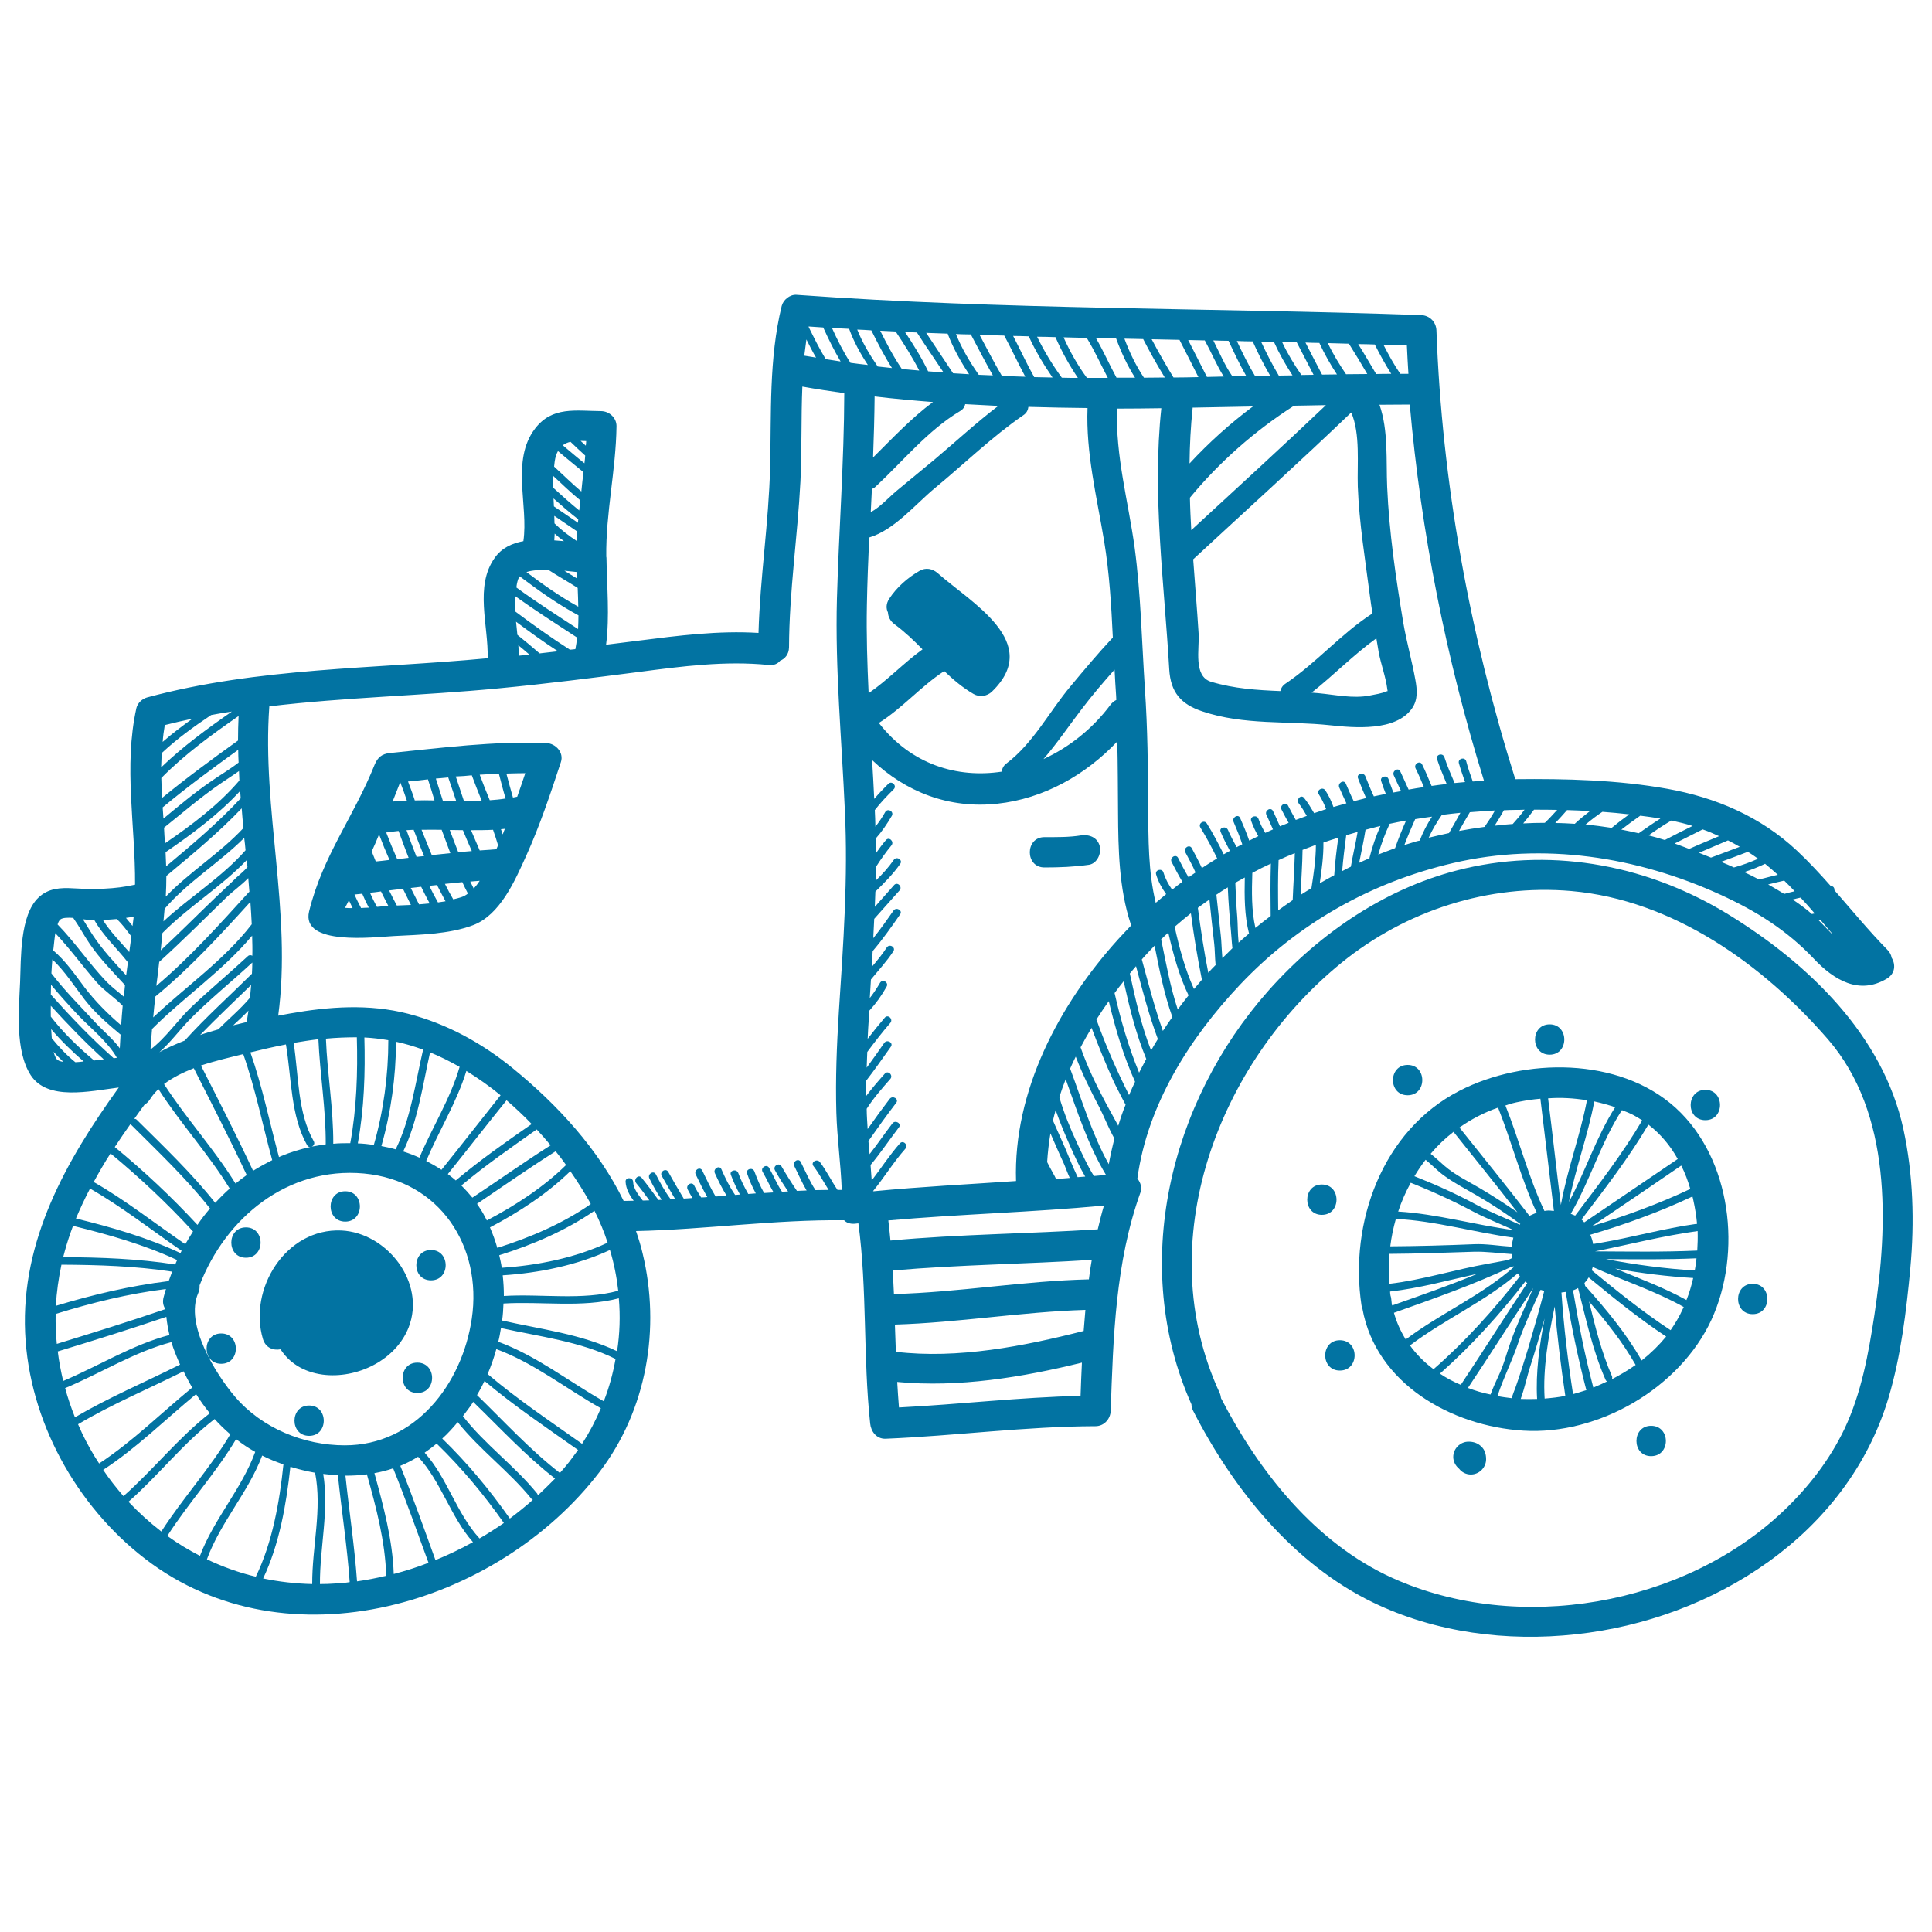 <svg xmlns="http://www.w3.org/2000/svg" viewBox="0 0 1000 1000" style="fill:#0273a2">
<title>Old Rural Truck SVG icon</title>
<g><g><path d="M282.8,384.6c-27.2-1.1-54.2,2.5-81.2,5.2c-3.8,0.4-6.1,2.2-7.6,5.8c-11,27.5-26.9,47.2-34,76.1c-4.4,18.1,34,13.3,43.8,12.8c13.2-0.7,28.5-0.9,41-5.6c14.1-5.3,21.8-23.2,27.5-35.8c7.1-15.7,12.6-32.2,18-48.6C292,389.5,287.6,384.8,282.8,384.6z M178.6,469.9c0.7-1.3,1.3-2.6,2-3.9c0.6,1.3,1.3,2.7,1.9,4C181.2,470.1,179.8,470,178.6,469.9z M244.2,401.3c1.6,4.4,3.4,8.8,5.1,13.1c-3.1,0.1-6.1,0.2-9.2,0.1c-1.4-4.2-2.8-8.4-4.2-12.6C238.7,401.8,241.5,401.6,244.2,401.3z M218.2,429.5c3.5-0.1,6.9,0,10.4,0c1.5,4,3,8.1,4.5,12.1c-3.2,0.3-6.4,0.7-9.6,1C221.7,438.3,220,433.9,218.2,429.5z M219.5,443.1c-1.3,0.1-2.6,0.3-3.9,0.4c-1.8-4.5-3.5-9.1-5.2-13.8c1.2-0.1,2.5-0.1,3.7-0.2C215.9,434.1,217.6,438.6,219.5,443.1z M232.8,429.6c2.3,0,4.5,0.1,6.8,0.1c1.5,3.6,3,7.3,4.6,10.8c-2.3,0.2-4.7,0.4-7,0.6C235.7,437.3,234.2,433.4,232.8,429.6z M232,402.4c1.4,4,2.7,8.1,4.1,12.1c-2.3,0-4.6-0.1-6.9-0.1c-1.2-3.8-2.4-7.6-3.6-11.4C227.7,402.8,229.8,402.6,232,402.4z M221.5,403.4c1.2,3.6,2.3,7.2,3.4,10.9c-3.4-0.1-6.8-0.1-10.2,0c-1-3.3-2.3-6.5-3.5-9.8C214.7,404.2,218.1,403.8,221.5,403.4z M207.1,405c0,0,0.1,0,0.1,0c1.2,3.1,2.4,6.3,3.4,9.4c-2.5,0.1-5,0.2-7.4,0.5C204.5,411.6,205.8,408.3,207.1,405z M206.3,430.1c1.7,4.7,3.4,9.3,5.2,13.9c-2,0.2-3.9,0.5-5.9,0.7c-2-4.5-3.9-9.1-5.7-13.8C202.1,430.6,204.2,430.3,206.3,430.1z M196.2,431.9c1.7,4.5,3.5,8.9,5.4,13.2c-2.4,0.3-4.7,0.6-7.1,0.8c-0.7-1.7-1.4-3.4-2.1-5.2C193.7,437.9,195,434.9,196.2,431.9z M186.9,470c-1.2-2.3-2.4-4.6-3.4-7c1.3-0.1,2.7-0.3,4-0.4c1,2.4,2.2,4.9,3.4,7.2C189.5,469.8,188.2,469.9,186.9,470z M195.1,469.4c-1.3-2.4-2.5-4.8-3.6-7.3c1.9-0.2,3.8-0.4,5.7-0.7c1.2,2.5,2.5,5,3.8,7.5C199.2,469,197.2,469.2,195.1,469.4z M205.4,468.7c-1.4-2.6-2.7-5.2-4-7.8c2.4-0.3,4.8-0.6,7.2-0.8c1.4,2.8,2.7,5.5,4.1,8.3C210.2,468.5,207.8,468.6,205.4,468.7z M216.9,468.1c-1.4-2.8-2.9-5.7-4.3-8.5c1.8-0.2,3.6-0.4,5.4-0.6c1.4,2.9,2.9,5.8,4.4,8.6C220.6,467.8,218.8,467.9,216.9,468.1z M226.7,467.1c-1.6-2.8-3.1-5.7-4.5-8.6c1.3-0.1,2.6-0.3,4-0.4c1.4,2.8,2.9,5.6,4.4,8.4C229.3,466.7,228,466.9,226.7,467.1z M238.7,464.4c-1.3,0.4-2.7,0.8-4.1,1.1c-1.5-2.6-3-5.3-4.3-8c3-0.3,6-0.6,9-0.9c0.9,2,1.9,4,2.9,5.9C241.1,463.4,239.9,464,238.7,464.4z M245.2,459.9c-0.6-1.2-1.2-2.4-1.8-3.6c1.6-0.1,3.3-0.3,4.9-0.4C247.4,457.3,246.3,458.7,245.2,459.9z M256.9,439.6c-0.1,0-0.2,0-0.3,0c-2.8,0.2-5.5,0.4-8.3,0.6c-1.5-3.5-3-7-4.5-10.5c3.8,0,7.6,0,11.4-0.2c0.9,2.6,1.8,5.3,2.6,8C257.5,438.2,257.2,438.9,256.9,439.6z M260.2,431.9c-0.3-0.9-0.6-1.8-0.9-2.7c0.7-0.1,1.4-0.1,2-0.2C260.9,430,260.6,430.9,260.2,431.9z M253.5,414.2c-1.8-4.4-3.6-8.8-5.2-13.2c3.3-0.2,6.6-0.4,9.9-0.6c1.1,4.3,2.2,8.6,3.5,12.9C258.9,413.8,256.2,414,253.5,414.2z M267.7,412.4c0,0-0.1,0-0.1,0c-0.7,0.1-1.4,0.3-2.1,0.4c-1.2-4.1-2.3-8.3-3.4-12.4c3.3-0.1,6.5-0.2,9.8-0.2C270.6,404.2,269.1,408.3,267.7,412.4z"/><path d="M985.2,584.4c-10.6-48.7-49.2-85.6-90.3-110.9c-40.9-25.2-89.6-34.9-136.6-24c-39.6,9.1-75,33.1-101.8,63.3c-51.2,57.7-71.8,142.3-39.8,214.1c0,1.1,0.3,2.2,0.9,3.4c20.6,40.3,51.6,79,93,99.1c32.4,15.7,69.5,20.4,105.1,16.5c71.1-7.7,140.6-51.5,161.8-122.4c6.4-21.5,9.2-44.7,11.3-67C991,632.4,990.3,608,985.2,584.4z M970.2,680.6c-3.1,20.2-6.7,40.4-15.5,59c-7.7,16.1-18.7,30.2-31.5,42.4c-51.7,49.2-137.6,64.1-202.6,34.7c-39.7-18-69-55-88.6-93c-0.1-0.9-0.3-1.8-0.7-2.7c-36.1-78.1-0.9-170.8,63.1-222.7c33.4-27.1,76-40.8,118.9-37.1c52.6,4.6,99.3,38,132.9,76.8C979.3,576.3,977.3,633.8,970.2,680.6z"/><path d="M641.9,509.6c30-31.7,67.8-53,110.3-62.9c46.6-10.9,95.2-3.3,138.3,16.4c18.6,8.5,34.4,18.4,48.4,33.2c10.3,10.9,23.4,18.9,37.8,10.2c4.4-2.7,4.5-7.4,2.4-10.8c-0.2-1.4-0.9-2.8-2.2-4.1c-9.6-9.8-18.3-20.4-27.4-30.8c0.1-1.1-0.5-2.2-1.9-2.2c0,0,0,0,0,0c-5.6-6.3-11.3-12.5-17.5-18.3c-18.8-17.6-41.9-27.5-67-32c-25.6-4.6-52.8-5.3-78.7-5c0,0,0,0-0.1,0c-23.6-74.9-38-153.8-40.8-232.3c-0.2-4.4-3.5-7.7-7.9-7.9c-107.8-3.8-215.7-2.7-323.4-10.5c-3.4-0.2-6.8,2.6-7.6,5.8c-6.7,27.4-5.3,55.7-6,83.6c-0.7,28.6-5.2,57-6,85.6c-20.7-1.3-41.6,1.4-62.1,4c-5.6,0.7-11.2,1.4-16.8,2.1c1.9-14.9,0.4-30,0.2-45c0-0.2-0.1-0.4-0.1-0.6c-0.3-22.6,5-44.8,5.3-67.4c0.1-4.3-3.6-7.8-7.9-7.9c-13.2-0.1-25.4-2.6-34.3,9.1c-12.5,16.4-3.3,39.7-6,58.2c-6,1.1-11.3,3.6-14.8,8.6c-10.6,14.7-3.2,35.3-3.7,52c-59,5.6-118.6,4.7-176.3,20.3c-2.5,0.7-4.9,2.9-5.5,5.5c-6.7,30.3-0.5,60.8-0.7,91.4c-10.5,2.4-21.1,2.5-31.9,1.9c-6.7-0.4-13-0.1-18.1,4.8c-9.7,9.2-9,31.5-9.5,43.7c-0.6,14.3-2.7,35.5,5.5,48.2c8.7,13.4,30.4,8.3,45.5,6.4c0,0,0,0.1,0,0.1C34.3,600.6,10.9,641.9,13,689.8c2,45.5,26.4,89.6,62.2,117.1c73.4,56.5,182.5,23.8,235.1-45c24.5-32.1,31.7-74.3,22.3-113.2c-0.9-3.9-2.1-7.7-3.4-11.5c35.9-0.8,71.8-6,107.7-5.6c1.2,1.3,3.1,2,5.6,1.8c0.6-0.1,1.2-0.1,1.8-0.2c4.6,34.3,2.4,69.2,6.1,103.6c0.4,4.1,3.2,8,7.9,7.9c36.3-1.5,72.3-6.4,108.7-6.5c4.4,0,7.7-3.6,7.9-7.9c1.3-38.1,2.4-76.9,15.4-113.1c0.9-2.4,0.1-5.1-1.6-7.2C593.9,571.7,615.8,537.2,641.9,509.6z M942.3,476.2c2,2.4,4.1,4.7,6.1,7.1c-0.1,0-0.2,0-0.2,0.1c-2.3-2.4-4.5-4.7-6.8-7C941.6,476.3,941.9,476.2,942.3,476.2z M589.6,555.2c-5.5-13.3-9.5-27.2-12.7-41.2c1.5-2.1,3.1-4.1,4.7-6.1c3,13.6,6.4,27.4,11.7,40.2C592.1,550.4,590.8,552.8,589.6,555.2z M595.8,543.7c-5-12.7-8.1-26.4-11-39.8c1-1.3,2.1-2.5,3.2-3.8c3.4,12.7,6.7,25.4,11.3,37.7C598.1,539.8,596.9,541.7,595.8,543.7z M601.9,533.6c-4.3-12.1-7.5-24.6-10.9-37c0.5-0.6,1-1.1,1.5-1.7c1.7-1.9,3.4-3.6,5.1-5.4c2.5,12.4,4.9,24.9,9.2,36.9C605.1,528.8,603.5,531.2,601.9,533.6z M609.6,522.5c-3.9-11.8-6.1-24.1-8.6-36.3c1.2-1.2,2.5-2.3,3.7-3.5c2.5,11,5.6,22.4,10.5,32.5C613.3,517.6,611.4,520,609.6,522.5z M618,511.9c-4.6-10.1-7.6-21.3-10-32.2c2.8-2.4,5.6-4.8,8.4-7c1.5,11.5,3.4,23,5.7,34.4C620.8,508.7,619.4,510.3,618,511.9z M625.4,503.5c-2.2-11.1-3.9-22.3-5.4-33.6c2-1.5,4-2.9,6-4.3c0.8,7.7,1.6,15.4,2.5,23.1c0.3,2.5,0.3,6.8,0.7,10.8C627.9,500.8,626.6,502.1,625.4,503.5z M632.7,495.9c-0.4-4.4-0.5-9.2-0.8-11.5c-0.8-7.1-1.5-14.2-2.3-21.3c1.9-1.3,3.9-2.6,5.9-3.8c0.3,7.4,0.9,14.8,1.6,22.2c0.3,2.8,0.4,6,0.8,9.3C636.2,492.5,634.5,494.2,632.7,495.9z M641.1,487.9c-0.5-4.8-0.4-9.8-0.7-13.4c-0.5-5.9-0.8-11.7-1-17.6c1.6-0.9,3.2-1.8,4.9-2.7c-0.2,9.8-0.2,19.7,2.2,29C644.7,484.7,642.9,486.3,641.1,487.9z M657.7,474.1c-2.7,2-5.3,4.1-7.9,6.2c-2.1-9.2-1.9-18.9-1.6-28.5c3.1-1.7,6.3-3.3,9.6-4.8C657.5,456.1,657.6,465.1,657.7,474.1z M669.1,465.9c-2.5,1.7-5,3.5-7.5,5.3c-0.1-8.7-0.2-17.3,0.2-26c2.8-1.3,5.6-2.5,8.4-3.6C670,449.7,669.4,457.8,669.1,465.9z M678.8,459.7c-1.9,1.2-3.8,2.3-5.6,3.5c0.3-7.8,0.9-15.5,1-23.3c2.3-0.9,4.6-1.7,6.9-2.6C681.1,444.9,679.9,452.6,678.8,459.7z M690.6,453c-2.5,1.4-5,2.7-7.5,4.2c1-6.9,2-14.1,1.9-21.1c2.5-0.9,5.1-1.7,7.7-2.5C691.8,440,691,446.5,690.6,453z M699.2,448.6c-1.5,0.7-3,1.5-4.5,2.3c0.5-6.2,1.3-12.4,2.1-18.6c2-0.6,4-1.1,5.9-1.7C701.7,436.6,700.2,442.6,699.2,448.6z M708.9,444.2c-1.8,0.8-3.6,1.5-5.4,2.4c1.1-5.7,2.4-11.4,3.3-17.1c2-0.5,4.1-1.1,6.1-1.6c0.5-0.1,1.1-0.2,1.6-0.4c-2.3,5.3-4.2,10.7-5.6,16.3C708.8,444,708.9,444.1,708.9,444.2z M713.4,442.3c1.5-5.5,3.5-10.8,5.9-15.9c2.8-0.6,5.7-1.2,8.5-1.7c-2.1,4.7-4,9.4-5.7,14.3C719.2,440.1,716.3,441.2,713.4,442.3z M731.1,436.1c-1.4,0.4-2.8,0.9-4.2,1.3c1.7-4.5,3.6-9,5.6-13.4c2.9-0.5,5.8-0.9,8.7-1.3c-2.5,3.9-4.8,8.1-6.3,12.4C733.6,435.3,732.4,435.7,731.1,436.1z M750,431.2c-3.5,0.8-7,1.5-10.5,2.4c1.8-4.1,4.3-8.2,6.8-11.8c3.2-0.4,6.4-0.8,9.6-1.1C753.9,424.3,752,427.8,750,431.2z M932,464.6c2.5,2.7,4.9,5.4,7.3,8.2c-0.5,0.1-1,0.2-1.5,0.3c-1.4-1.3-2.9-2.5-4.4-3.6c-1.8-1.4-3.6-2.6-5.5-3.9C929.3,465.2,930.6,464.9,932,464.6z M928.9,461.3c-1.8,0.4-3.6,0.9-5.4,1.4c-2.7-1.7-5.5-3.3-8.3-4.9c2.8-0.7,5.5-1.4,8.3-2C925.4,457.6,927.1,459.4,928.9,461.3z M920.2,452.8c-3.3,0.7-6.5,1.7-9.8,2.4c-2.5-1.3-5-2.6-7.6-3.8c3.7-1.2,7.3-2.6,10.8-4.3C915.8,448.9,918,450.8,920.2,452.8z M910,444.5c-4.1,1.8-8.2,3.3-12.5,4.5c-2.2-1-4.4-2-6.7-2.9c4.6-1.7,9.3-3.4,13.9-5.2C906.5,442,908.2,443.2,910,444.5z M900.5,438.3c-4.9,1.9-9.9,3.7-14.9,5.6c-2.1-0.8-4.1-1.7-6.2-2.5c5-2.1,10-4.3,15-6.4C896.5,436,898.5,437.2,900.5,438.3z M889.8,432.8c-5.2,2.2-10.4,4.3-15.5,6.6c-0.9-0.3-1.7-0.7-2.6-1c-1.6-0.6-3.2-1.2-4.9-1.8c4.8-2.5,9.7-4.8,14.5-7.3C884.2,430.3,887,431.5,889.8,432.8z M865.1,424.7c3.7,0.8,7.4,1.7,11,2.8c-4.8,2.4-9.7,4.8-14.4,7.3c-2.8-0.9-5.6-1.7-8.4-2.4C857.1,429.7,861,427.1,865.1,424.7z M859,423.6c0.1,0,0.3,0.1,0.4,0.1c-3.8,2.4-7.5,5-11.2,7.6c-3-0.7-6-1.3-9-1.9c3.2-2.5,6.5-4.9,9.8-7.2C852.4,422.6,855.7,423.1,859,423.6z M843.3,421.5c-3.1,2.2-6.2,4.6-9.1,7c-4.5-0.7-9-1.3-13.5-1.7c2.8-2.4,5.7-4.6,8.7-6.6C833.9,420.5,838.6,421,843.3,421.5z M823,419.8c-2.7,2.1-5.4,4.2-7.9,6.6c-3.4-0.2-6.7-0.4-10.1-0.4c2.1-2.2,4.1-4.4,6.1-6.7C815.1,419.4,819,419.6,823,419.8z M806,419.2c-2.1,2.3-4.2,4.6-6.4,6.7c-3.7,0-7.5,0.1-11.2,0.3c1.9-2.3,3.8-4.7,5.6-7.1C797.9,419.1,802,419.1,806,419.2z M784.5,419.2c1.5,0,3.1,0,4.6-0.1c-1.9,2.6-4,5.1-6.1,7.4c-3.1,0.2-6.3,0.5-9.4,0.9c1.7-2.6,3.3-5.3,4.8-8C780.4,419.3,782.4,419.2,784.5,419.2z M768.4,428c-4.5,0.6-8.9,1.3-13.2,2.1c1.8-3.3,3.7-6.5,5.6-9.7c4.3-0.4,8.7-0.6,13-0.9C772.1,422.5,770.3,425.3,768.4,428z M768.1,404.1c-1.9,0.1-3.8,0.3-5.8,0.4c-1.2-3.5-2.5-6.9-3.4-10.5c-0.7-2.4-4.4-1.4-3.8,1c0.9,3.3,2.1,6.5,3.2,9.8c-1.8,0.2-3.6,0.3-5.4,0.5c-1.9-4.4-3.8-8.8-5.3-13.4c-0.8-2.4-4.5-1.4-3.8,1c1.4,4.4,3.3,8.6,5,12.9c-2.6,0.3-5.2,0.6-7.8,1c-1.6-3.7-3.1-7.5-4.9-11.1c-1.1-2.3-4.5-0.3-3.4,2c1.6,3.2,3,6.5,4.3,9.7c-2.7,0.4-5.3,0.8-7.9,1.3c-1.4-3.2-2.9-6.3-4.3-9.4c-1-2.3-4.4-0.3-3.4,2c1.2,2.7,2.5,5.4,3.8,8.2c-1.3,0.2-2.7,0.5-4,0.7c-0.9-2.3-1.7-4.6-2.5-6.9c-0.8-2.4-4.6-1.4-3.8,1c0.7,2.2,1.5,4.4,2.4,6.6c-2.1,0.4-4.1,0.9-6.2,1.3c-1.6-3.4-3-6.9-4.4-10.4c-0.9-2.3-4.7-1.3-3.8,1c1.3,3.5,2.7,6.9,4.2,10.3c-0.5,0.1-1.1,0.2-1.6,0.4c-1.6,0.4-3.2,0.8-4.8,1.2c-1.5-3-2.8-6.1-4.1-9.1c-1-2.3-4.4-0.3-3.4,2c1.2,2.7,2.4,5.5,3.7,8.2c-2.2,0.6-4.5,1.3-6.7,1.9c-1.1-3-2.4-5.9-4.2-8.6c-1.4-2.1-4.8-0.1-3.4,2c1.6,2.5,2.8,5.1,3.8,7.7c-2.1,0.7-4.1,1.4-6.2,2.1c-1.6-2.7-3.2-5.4-5.2-7.9c-1.6-2-4.3,0.8-2.8,2.8c1.6,2,2.9,4.3,4.2,6.5c-1.9,0.7-3.8,1.4-5.7,2.1c-1.4-2.4-2.7-4.9-4-7.4c-1.1-2.3-4.5-0.3-3.4,2c1.2,2.3,2.4,4.7,3.7,6.9c-1.5,0.6-3,1.2-4.5,1.8c-1.2-2.6-2.3-5.3-3.6-7.9c-1.1-2.3-4.5-0.3-3.4,2c1.2,2.4,2.2,5,3.4,7.5c-1.3,0.6-2.7,1.2-4,1.8c-1.4-2.3-2.6-4.7-3.5-7.2c-0.8-2.4-4.6-1.4-3.8,1c1,2.8,2.2,5.4,3.7,7.9c-1.6,0.8-3.1,1.5-4.7,2.3c-1.4-4-3-7.8-4.7-11.7c-1-2.3-4.4-0.3-3.4,2c1.6,3.8,3.2,7.6,4.5,11.6c-1,0.5-1.9,1-2.9,1.5c-1.6-2.9-3.2-5.9-4.5-8.9c-1-2.3-4.8-1.3-3.8,1c1.4,3.4,3.1,6.6,4.8,9.8c-1.1,0.6-2.1,1.2-3.2,1.8c-2.7-5.4-5.5-10.8-8.7-15.9c-1.3-2.2-4.7-0.2-3.4,2c3.2,5.2,6,10.5,8.7,16c-2.7,1.6-5.3,3.3-7.9,5c-1.6-3.5-3.4-6.8-5.2-10.2c-1.1-2.3-4.5-0.3-3.4,2c1.8,3.5,3.8,6.9,5.3,10.5c-1.2,0.8-2.4,1.7-3.6,2.5c-1.9-3.2-3.7-6.6-5.4-10c-1.1-2.3-4.5-0.3-3.4,2c1.8,3.5,3.6,7,5.6,10.3c-1.8,1.3-3.6,2.7-5.3,4.1c-1.9-2.7-3.5-5.6-4.5-8.9c-0.7-2.4-4.5-1.4-3.8,1c1.1,3.8,3,7.1,5.2,10.2c-1.8,1.5-3.6,3-5.4,4.5c-3.9-16.1-3.8-33-3.9-49.4c-0.1-20.5-0.3-40.9-1.7-61.3c-1.6-24.2-2.1-49.1-5.3-73.1c-3.3-24-10-47.6-9.1-72c7.6,0,15.3-0.1,22.9-0.2c0,0,0,0,0,0c-4.8,45,1.5,90.3,4.1,135.2c0.7,11.8,6,18,17.1,21.7c21.7,7.3,44,4.8,66.3,7.2c12.3,1.3,33.9,3.3,42.3-8.8c3.1-4.5,2.6-9.7,1.7-14.7c-1.8-10-4.6-19.8-6.3-29.8c-3.8-22.9-7.3-46.8-8.3-70c-0.6-13.5,0.7-29.4-4-42.6c5.2,0,10.5-0.1,15.7-0.1C735.5,275.2,748.5,341.1,768.1,404.1z M702.8,251.9c0.7,18.9,3.9,38.1,6.3,56.8c0.4,3,0.8,5.9,1.3,8.8c-16.3,10.5-29,25.6-45.1,36.4c-1.5,1-2.3,2.4-2.6,3.8c-12-0.5-23.7-1.2-35.8-4.8c-9.4-2.8-6-17.1-6.5-25c-0.8-12.8-1.9-25.6-2.8-38.4c27.3-25.3,54.9-50.2,81.8-76C704.2,224.6,702.4,240.3,702.8,251.9z M712.4,330.4c0.4,2.4,0.8,4.8,1.2,7.1c1.2,6.5,3.7,12.9,4.5,19.4c0,0.4,0.1,0.6,0.2,0.8c-0.1,0-0.3,0-0.5,0.1c-2.8,1.2-5.9,1.6-8.8,2.2c-8.6,1.7-17.9-0.4-26.5-1.2c-1.2-0.1-2.4-0.2-3.6-0.3C690.3,349.5,700.6,338.9,712.4,330.4z M616.6,274.4c-0.3-5.6-0.6-11.2-0.7-16.8c15.2-18.4,33.8-34.8,53.9-47.6c5.5-0.1,11-0.2,16.5-0.3C663.4,231.5,639.9,252.9,616.6,274.4z M615.7,239.9c0.1-9.6,0.6-19.1,1.6-28.7c0-0.1,0-0.2,0-0.2c10.4-0.2,20.8-0.4,31.2-0.6C636.7,219.2,625.7,229.1,615.7,239.9z M728.2,178.8c0.2,4.9,0.5,9.8,0.8,14.7c-1.4,0-2.8,0-4.2,0c-3.3-4.8-6.1-9.9-8.7-15C720.1,178.6,724.2,178.7,728.2,178.8z M711.6,178.3c2.6,5.2,5.4,10.3,8.5,15.2c-2.6,0-5.2,0-7.8,0.1c-3.1-5.2-6.1-10.4-9.3-15.5C705.8,178.1,708.7,178.2,711.6,178.3z M698.2,177.9c3.3,5.2,6.4,10.4,9.5,15.7c-3.7,0-7.4,0.1-11,0.1c-3.5-5.2-6.8-10.5-9.4-16.1C690.9,177.7,694.6,177.8,698.2,177.9z M682.9,177.5c2.6,5.7,5.7,11.1,9.1,16.3c-2.6,0-5.1,0.1-7.7,0.1c-2.9-5.5-5.8-11.1-8.6-16.6C678.1,177.4,680.5,177.5,682.9,177.5z M671.2,177.2c2.9,5.6,5.8,11.2,8.7,16.8c-2.1,0-4.2,0.1-6.3,0.1c-3.8-5.5-7.2-11.1-10-17.1C666.2,177.1,668.7,177.2,671.2,177.2z M659.4,177c2.7,6,6,11.8,9.6,17.3c-2.4,0-4.7,0.1-7.1,0.1c-3.4-5.7-6.4-11.6-9.2-17.6C655,176.9,657.2,176.9,659.4,177z M648.4,176.7c2.7,6.1,5.7,12,9,17.7c-2.6,0.1-5.2,0.1-7.8,0.2c-3.5-5.8-6.5-11.9-9.4-18.1C643,176.6,645.7,176.7,648.4,176.7z M635.9,176.4c2.9,6.2,5.8,12.4,9.2,18.3c-2.4,0-4.8,0.1-7.2,0.1c-4-5.7-6.7-12.3-9.9-18.6C630.7,176.3,633.3,176.4,635.9,176.4z M623.6,176.2c3.4,6.2,6.1,12.8,9.8,18.7c-2.9,0.1-5.8,0.1-8.7,0.2c-3.2-6.4-6.5-12.7-9.7-19.1C617.8,176.1,620.7,176.1,623.6,176.2z M610.5,175.9c3.3,6.4,6.5,12.8,9.8,19.3c-4.3,0.1-8.6,0.2-12.9,0.2c-4-6.5-7.7-13-11.3-19.8C600.9,175.7,605.7,175.8,610.5,175.9z M591.7,175.5c3.5,6.8,7.2,13.4,11.2,19.9c-3.6,0-7.2,0.1-10.8,0.1c-4.2-6.3-7.5-13.2-10.1-20.2C585.2,175.4,588.4,175.4,591.7,175.5z M577.7,175.2c2.6,7.1,5.8,14,9.8,20.3c-3.2,0-6.4,0-9.6,0c-3.7-6.8-6.8-13.9-10.7-20.6C570.7,175.1,574.2,175.1,577.7,175.2z M485.4,296.7c-2.7-2.4-6.3-3.1-9.5-1.2c-6.1,3.5-11.8,8.5-15.7,14.5c-1.6,2.5-1.6,5-0.6,7c0.1,2.2,1.2,4.5,3.4,6.1c5.3,3.9,10,8.4,14.5,13c-9.7,7-18,15.9-27.9,22.7c-0.7-15.1-1.2-30.3-0.9-45.5c0.2-11.7,0.7-23.4,1.2-35.1c13-3.9,23.7-17,33.8-25.4c15.3-12.6,29.7-26.7,46-37.9c1.7-1.1,2.4-2.7,2.6-4.3c10.2,0.3,20.4,0.5,30.6,0.6c-0.9,23.3,4.8,46,8.6,68.9c2.7,16.3,3.7,33.1,4.5,49.9c-0.1,0.1-0.2,0.2-0.3,0.3c-7.5,8-14.5,16.4-21.5,24.8c-11.1,13.2-19.3,29.5-33.3,40.1c-1.5,1.1-2.2,2.6-2.4,4.2c-23,3.5-46.8-3.6-63.6-25.2c12.2-7.7,21.6-18.8,33.6-26.7c0.1-0.1,0.2-0.1,0.2-0.2c4.6,4.4,9.5,8.6,15.2,11.9c3.1,1.8,7,1.2,9.5-1.2C539.8,332.5,502.7,312,485.4,296.7z M453.2,251.9c14.1-13.1,27-29.1,43.7-39.1c1.6-0.9,2.4-2.2,2.7-3.6c5.7,0.3,11.4,0.6,17.1,0.9c-11.4,8.7-21.9,18.4-32.8,27.6c-6.5,5.4-13,10.7-19.5,16.1c-4.6,3.8-8.6,8.5-13.7,11.3c0.2-4,0.4-8,0.6-12.1C451.9,252.9,452.6,252.5,453.2,251.9z M451.9,236.8c0.4-10.5,0.7-21.1,0.8-31.6c10,1.2,20.1,2.1,30.2,2.9C471.7,216.4,461.9,226.9,451.9,236.8z M559.9,367c5.3-7,11.1-13.8,17-20.4c0.2,4.5,0.5,9,0.8,13.5c0,0.7,0.1,1.5,0.1,2.2c-1.1,0.5-2.2,1.4-3.1,2.6c-9.2,12.3-21.3,21.9-34.6,28C547.2,384.7,553.3,375.6,559.9,367z M562.5,174.9c4.1,6.7,7.3,13.8,10.9,20.7c-3.6,0-7.2,0-10.8,0c-4.8-6.5-8.8-13.6-12.1-21C554.6,174.7,558.6,174.8,562.5,174.9z M546.3,174.5c3.2,7.4,7.1,14.4,11.6,21.1c-2.8,0-5.5,0-8.3-0.1c-4.9-6.7-9.2-13.8-12.8-21.2C540,174.3,543.1,174.4,546.3,174.5z M532.5,174.1c3.4,7.5,7.6,14.5,12.3,21.3c-3.2-0.1-6.4-0.1-9.5-0.2c-3.9-6.9-7.2-14.2-10.9-21.3C527,173.9,529.8,174,532.5,174.1z M519.8,173.7c3.8,7,7.1,14.3,10.9,21.3c-4-0.1-8.1-0.3-12.1-0.4c-4.1-6.9-7.7-14.1-11.6-21.3C511.3,173.5,515.5,173.6,519.8,173.7z M502.5,173.1c3.8,7.1,7.4,14.2,11.4,21.2c-2.4-0.1-4.9-0.2-7.3-0.3c-4.6-6.6-8.8-13.6-11.8-21.1C497.3,173,499.9,173.1,502.5,173.1z M490.5,172.7c2.8,7.4,6.7,14.4,11.1,21c-2.8-0.2-5.5-0.3-8.3-0.5c-4.6-7-9.3-13.9-13.9-20.9C483.1,172.4,486.8,172.6,490.5,172.7z M474.6,172.1c4.5,7,9.2,13.8,13.8,20.7c-2.7-0.2-5.3-0.4-8-0.6c0,0,0,0,0,0c-3.4-7.1-7.6-13.8-12-20.4C470.5,171.9,472.5,172,474.6,172.1z M463.6,171.6c4.4,6.6,8.6,13.2,12.2,20.2c-3-0.3-6-0.5-9-0.8c-4.3-6.3-7.8-13-11.2-19.8C458.2,171.3,460.9,171.5,463.6,171.6z M451,171c3.3,6.6,6.7,13.3,10.7,19.5c-2.5-0.3-4.9-0.5-7.4-0.8c-4.1-6-7.9-12.3-10.6-19.1C446.2,170.7,448.6,170.8,451,171z M418.6,169c2.5,0.2,5,0.3,7.5,0.5c2.7,6,5.7,12,9,17.6c-2.6-0.4-5.1-0.8-7.7-1.2c-3.3-5.4-6.1-11.1-8.9-16.8C418.6,169.1,418.6,169,418.6,169z M417.4,175.7c1.6,3.2,3.2,6.4,5,9.4c-2-0.3-4.1-0.7-6.1-1C416.7,181.3,417,178.5,417.4,175.7z M303.4,228.3c0,0.8-0.1,1.6-0.2,2.4c-0.9-0.8-1.8-1.7-2.7-2.5C301.5,228.2,302.4,228.3,303.4,228.3z M295.3,228.7c2.5,2.4,5,4.8,7.6,7.1c-0.1,1.3-0.2,2.7-0.4,4c-3.8-3-7.5-6.2-11.2-9.3C292.4,229.6,293.8,229,295.3,228.7z M287.1,238.9c0.3-2.2,0.9-4,1.7-5.4c4.4,3.7,8.8,7.3,13.2,10.9c-0.4,3.3-0.8,6.7-1.1,10c-4.9-4.1-9.4-8.6-14.1-12.9C286.9,240.6,287,239.7,287.1,238.9z M286.4,246.4c4.6,4.3,9.1,8.6,14,12.6c-0.2,1.7-0.4,3.5-0.6,5.2c-4.6-3.7-9-7.7-13.4-11.7C286.3,250.5,286.3,248.4,286.4,246.4z M298.5,280c-4.1-2.7-8-5.7-11.5-9.1c0-1.3-0.1-2.6-0.1-3.9c3.9,2.7,7.9,5.4,11.9,8.1C298.7,276.7,298.6,278.3,298.5,280z M298.8,299.5c-2.2-1.4-4.5-2.7-6.7-4.1c2.3,0.2,4.5,0.5,6.6,0.7C298.7,297.3,298.8,298.4,298.8,299.5z M291.9,280.1c-1.6-0.1-3.3-0.3-5-0.4c0.1-1.2,0.1-2.3,0.2-3.5C288.6,277.6,290.2,278.9,291.9,280.1z M286.7,262.1c-0.1-1.4-0.1-2.8-0.2-4.1c4.2,3.7,8.4,7.4,12.8,10.8c-0.1,0.6-0.1,1.2-0.1,1.8C295,267.8,290.9,264.9,286.7,262.1z M283.9,295c4.9,3.2,10.1,6.1,15.1,9.3c0.1,3.2,0.3,6.5,0.3,9.7c-9.4-5.2-18.2-11.4-26.8-17.9C275.5,295.1,279.6,294.9,283.9,295z M268.2,299.8c0.2-0.6,0.5-1,0.8-1.5c9.7,7.3,19.6,14.4,30.4,20.2c0,2.4-0.1,4.7-0.2,7.1c-10.7-7-21.5-13.9-31.9-21.5C267.4,302.7,267.7,301.2,268.2,299.8z M266.7,308.6c10.5,7.5,21.3,14.4,32,21.4c-0.2,2-0.5,4-0.9,6c-0.9,0.1-1.9,0.2-2.8,0.3c-9.7-6.2-19.1-12.9-28.3-19.8C266.6,313.9,266.5,311.2,266.7,308.6z M267.8,328.6c-0.2-2.3-0.5-4.6-0.7-6.8c7.1,5.3,14.3,10.5,21.7,15.3c-3.2,0.4-6.3,0.7-9.5,1.1C275.5,334.9,271.7,331.7,267.8,328.6z M274,338.8c-1.8,0.2-3.7,0.4-5.5,0.6c0-1.8-0.1-3.6-0.2-5.4C270.2,335.5,272.1,337.2,274,338.8z M127.1,440.1c-12.3,14-28.8,24.1-42.5,36.8c0.2-2.2,0.4-4.3,0.6-6.5c12-14,28.2-23.7,41.2-36.7C126.7,435.8,126.9,437.9,127.1,440.1z M126,428.6c-12.2,13.1-27.8,22.6-40.2,35.5c0.2-3.6,0.3-7.1,0.3-10.7c13.4-11.2,26.9-22.3,39-35C125.3,421.8,125.7,425.2,126,428.6z M124.6,413.2c-11.9,12.8-25.2,24-38.6,35.2c-0.1-2.4-0.2-4.9-0.3-7.3c13.7-9.4,27.4-19.5,38.6-31.7C124.4,410.7,124.5,411.9,124.6,413.2z M123.9,404c-10.9,12.7-24.6,23-38.5,32.5c-0.2-2.7-0.4-5.4-0.5-8.1c9.6-7.7,19-15.8,29.2-22.8c3-2.1,6.4-4.2,9.6-6.5C123.8,400.7,123.8,402.4,123.9,404z M84.6,423.7c-0.1-2-0.3-3.9-0.4-5.8c12.6-10.5,25.8-20.2,39.1-29.8c0,2.2,0.1,4.4,0.2,6.6c-4.6,3.6-10,6.7-14.5,9.9C100.5,410.4,92.6,417.1,84.6,423.7z M123.2,383.3c-13.4,9.6-26.6,19.3-39.3,29.7c-0.2-3.4-0.3-6.8-0.4-10.3c12-12.2,25.9-22.3,40-32.1C123.3,374.9,123.2,379.1,123.2,383.3z M85.3,375.3c4.7-1.2,9.5-2.3,14.3-3.3c-5.3,3.8-10.5,7.7-15.4,12C84.4,381.1,84.8,378.2,85.3,375.3z M83.7,389.8c7.9-7.4,16.6-13.7,25.6-19.7c3.6-0.7,7.2-1.3,10.7-1.8c-12.8,8.9-25.4,18.1-36.6,28.9C83.5,394.7,83.6,392.2,83.7,389.8z M84.1,482.9c13.5-13.6,30.4-23.9,43.6-37.7c0.1,1.2,0.2,2.4,0.4,3.6c-1.8,2.1-4.4,4.2-5.7,5.4c-3.6,3.6-7.4,7-11.1,10.6c-9.4,9-18.6,18.3-28.1,27.1C83.4,489,83.8,485.9,84.1,482.9z M82.4,497.9c12-10.9,23.5-22.4,35.1-33.7c2.8-2.7,7.4-6,11-9.7c0.2,2.4,0.4,4.8,0.6,7.1c-0.1,0.1-0.2,0.1-0.3,0.2c-15.3,16.8-30.5,33.8-47.9,48.5C81.5,506.2,81.9,502.1,82.4,497.9z M80.4,515.8c17.9-14.7,33.6-31.8,49.2-49c0.3,3.9,0.5,7.7,0.7,11.6c-14.2,18.5-34.1,32.2-51,48.2C79.6,523,80,519.4,80.4,515.8z M78.7,532.6c16.6-16.6,36.7-30.2,51.8-48.3c0.1,3.5,0.2,6.9,0.1,10.4c-0.7-0.4-1.6-0.5-2.3,0.2c-9.6,8.9-19.6,17.2-29.1,26.2c-7.1,6.7-13.3,16.1-21.3,22.1C78.1,539.8,78.4,536.2,78.7,532.6z M188.3,607.4c39.4,3.6,61.4,37.8,55.9,75.1c-5,34-29.3,65.6-65.7,65.6c-21.3,0-42.9-8.9-56.8-25.1c-10-11.7-26.2-37.6-19.1-53.7c0.6-1.4,0.8-2.8,0.7-4C116.8,630.2,148.9,603.8,188.3,607.4z M168.7,537.6c5.3-0.5,10.7-0.7,16-0.7c0.5,18.3-0.1,36.8-3.4,54.8c-2.9,0-5.9,0-8.8,0.3C172.6,573.8,169.4,555.8,168.7,537.6z M188.6,537c0,0,0.1,0,0.1,0c4.1,0.2,8.2,0.7,12.3,1.4c0,18.2-2.5,36.7-7.5,54.2c-2.7-0.4-5.5-0.7-8.3-0.8C188.5,573.8,189.1,555.3,188.6,537z M259.7,656.2c-0.3-2.2-0.8-4.4-1.3-6.5c17.3-5.4,34.5-12.8,49.3-23c2.7,5.4,5,10.9,6.8,16.5C298,651,278.3,655,259.7,656.2z M315.7,647c2.1,6.9,3.5,14,4.3,21.1c-18.8,5.1-39.8,1.5-59.2,2.7c0-3.6-0.2-7.2-0.6-10.7C279.1,658.9,298.9,654.8,315.7,647z M257.4,645.9c-1-3.6-2.3-7.1-3.8-10.6c14.9-7.8,29.6-17.4,41.6-29.1c3.6,5.2,6.9,10.4,9.9,15.7c0.2,0.4,0.4,0.9,0.7,1.3C291.3,633.3,274.5,640.5,257.4,645.9z M252,631.7c-0.6-1.2-1.2-2.3-1.8-3.4c-1-1.8-2.2-3.5-3.3-5.2c13.5-9.1,26.9-18.5,40.7-27.2c1.9,2.3,3.7,4.7,5.4,7.1C281.3,614.5,266.7,624,252,631.7z M244.5,619.9c-1.8-2.2-3.7-4.3-5.7-6.3c12.4-10.4,25.8-19.7,39-29c2.5,2.7,4.9,5.4,7.2,8.2C271.3,601.5,258,610.9,244.5,619.9z M235.9,611c-1.3-1.2-2.7-2.2-4.1-3.3c10.2-12.7,20.2-25.6,30.4-38.2c4.5,3.9,8.9,8,13,12.3C261.8,591.1,248.4,600.5,235.9,611z M228.5,605.5c-2.5-1.7-5.2-3.2-7.9-4.6c6.6-15.7,15.8-30.3,20.8-46.6c6.1,3.8,12.1,8,17.7,12.6C248.9,579.7,238.8,592.7,228.5,605.5z M217.1,599.2c-2.7-1.2-5.5-2.3-8.4-3.2c7.6-15.9,10.1-34.3,13.9-51.3c5.2,2.1,10.3,4.7,15.3,7.5C233.1,568.8,223.7,583.5,217.1,599.2z M204.8,594.9c-2.4-0.7-4.9-1.2-7.4-1.7c5-17.5,7.5-35.9,7.6-54c4.7,1,9.4,2.4,14,4.1C215,560.4,212.6,579.1,204.8,594.9z M125.9,545.6c6.3,17.9,10,36.6,15,54.9c-3.4,1.7-6.7,3.5-9.9,5.5c-8.6-18.4-17.8-36.4-27-54.5C111.6,549,119.4,547.2,125.9,545.6z M120.7,530.7c2.7-2.5,5.4-5,7.9-7.6c-0.3,2-0.6,4-0.9,5.9C125.4,529.6,123.1,530.1,120.7,530.7z M113,532.8c-3.1,0.9-6.3,1.8-9.4,2.9c8.6-8.9,17.6-17.3,26.4-25.9c-0.2,2.2-0.4,4.4-0.6,6.6C124.5,522.3,118.4,527.3,113,532.8z M95.6,538.6c-4.4,1.7-8.9,3.7-13.1,6c5.7-5,10.4-11.4,15.5-16.7c10.3-10.5,21.8-19.7,32.6-29.7c0,1.9-0.1,3.8-0.2,5.8C118.8,515.5,106.6,526.4,95.6,538.6z M100.3,552.9c9.3,18.4,18.7,36.7,27.4,55.3c-2,1.4-3.9,2.9-5.8,4.4c-11.1-18-25.6-33.7-37-51.5C89.4,557.7,94.7,555.1,100.3,552.9z M161.3,593.5c1-0.4,1.8-1.5,1.1-2.8c-8.4-14.6-7.8-34-10.4-50.9c4.2-0.7,8.5-1.4,12.8-1.9c0.8,18.2,3.9,36.1,3.8,54.4C166.1,592.7,163.7,593,161.3,593.5z M159,592.8c0.4,0.7,1,0.9,1.6,0.9c-5.2,1.1-10.3,2.7-15.1,4.7c-0.4,0.2-0.7,0.3-1.1,0.5c-4.9-18.1-8.6-36.5-14.8-54.2c6.1-1.5,12.2-2.9,18.4-4.1C150.9,557.9,150.4,577.7,159,592.8z M74.7,571.9c1-0.6,2-1.5,2.8-2.7c1.2-2,2.8-3.8,4.5-5.5c11.4,17.8,25.9,33.5,36.9,51.5c-2.6,2.3-5.1,4.8-7.5,7.4c-12.2-15.4-26.8-29.3-40.6-43c-0.4-0.4-0.8-0.5-1.3-0.5C71.2,576.6,73,574.3,74.7,571.9z M69.2,474.5c-0.2,1.6-0.4,3.2-0.6,4.8c-1.1-1.4-2.2-2.8-3.4-4.2C66.6,474.9,67.9,474.7,69.2,474.5z M60.4,475.7c2.9,2.6,5.2,5.9,7.6,9c-0.4,2.7-0.7,5.4-1.1,8.1c-4.7-5.4-9.9-10.6-13.7-16.7C55.6,476.1,58,475.9,60.4,475.7z M47.1,476.2c0.6,0,1.1,0,1.7,0c4.6,8.1,11.6,14.5,17.4,21.9c-0.3,2.2-0.6,4.5-0.9,6.7c-6-6.5-12.2-13.1-17.1-20.5c-1.8-2.7-3.5-5.7-5.3-8.5C44.6,476,46.1,476.2,47.1,476.2z M31.4,475.8c1.2-0.8,3.7-0.9,6.5-0.7c3.1,4.4,5.7,9.3,8.7,13.7c5.2,7.6,11.9,14.3,18.1,21.1c-0.2,2-0.4,4-0.6,6c-3.1-2.7-6.4-5.1-9-7.8c-9-9.4-16.2-20.3-25.3-29.6C30.2,477.2,30.7,476.3,31.4,475.8z M27.8,489.8c0.2-1.5,0.4-4.2,0.8-6.8c7.7,8.1,14.2,17.2,21.6,25.6c3.6,4.1,9.2,7.7,13.3,12c-0.3,3.4-0.6,6.8-0.8,10.1c-6.9-5.9-13.4-12.4-18.9-19.6c-5.1-6.8-9.8-13.7-16.3-19.2C27.7,491.2,27.7,490.5,27.8,489.8z M29.2,548c-0.7-1-1.1-2.3-1.5-3.6c1.6,1.8,3.3,3.5,5.1,5.2C31.1,549.4,29.8,548.9,29.2,548z M39,549.8c-4.5-3.6-8.5-7.9-12.2-12.4c-0.1-1.6-0.2-3.2-0.3-4.5c0-0.1,0-0.1,0-0.2c5.1,6,10.8,11.5,16.8,16.7C42,549.6,40.5,549.7,39,549.8z M48.7,548.9c-8.2-6.9-15.9-14.3-22.4-22.7c-0.1-1.9,0-3.7,0-5.6c8.8,9.6,17.8,19,27.4,27.7C52,548.5,50.3,548.7,48.7,548.9z M58.8,547.7c-11.6-10.3-22.2-21.4-32.5-32.9c0-1.7,0.1-3.4,0.1-5.1c4.5,5.4,9.2,10.6,14,15.7c6.5,6.8,15.5,13.9,20.1,22.1C59.9,547.6,59.4,547.7,58.8,547.7z M49.5,529.4c-7.8-8.4-15.9-16.5-22.9-25.6c0.1-2.4,0.3-4.8,0.5-7.2c6.5,6.1,11.4,13.9,16.8,20.9c5.2,6.7,11.9,12.5,18.5,18c-0.1,2.4-0.3,4.8-0.4,7.1C58.5,537.8,53.6,533.8,49.5,529.4z M67.6,581.7c0.1,0.2,0.2,0.4,0.4,0.6c13.8,13.8,28.6,27.8,40.7,43.2c-2.3,2.7-4.5,5.5-6.5,8.5c-13.3-14.4-27.7-27.9-42.8-40.3C62,589.7,64.8,585.7,67.6,581.7z M57.2,597c15.1,12.5,29.4,25.9,42.7,40.4c-1.4,2.2-2.7,4.4-4,6.6c-15.8-10.8-30.8-22.7-47.4-32.2C51.2,606.8,54.1,601.8,57.2,597z M46.6,615.2c16.6,9.5,31.7,21.4,47.4,32.2c-0.2,0.4-0.4,0.8-0.6,1.2c-17.2-8.1-35.7-13.4-54.1-17.9C41.5,625.5,43.9,620.3,46.6,615.2z M33.5,647.7c1.2-4.5,2.7-8.9,4.3-13.2c18.3,4.5,36.8,9.7,53.9,17.7c-0.4,0.8-0.7,1.5-1,2.3c-19.1-3-38.6-3.7-58-3.8C33,649.7,33.2,648.7,33.5,647.7z M31.8,654.6c19.1,0.1,38.4,0.7,57.3,3.6c-0.6,1.6-1.2,3.2-1.8,4.9c-19.8,2.4-39.2,7-58.4,12.8C29.3,668.8,30.3,661.7,31.8,654.6z M28.8,680.1c18.7-5.8,37.7-10.5,57.1-12.9c-0.4,1.4-0.9,2.8-1.2,4.2c-0.7,2.5-0.2,4.5,0.9,6.2c-18.6,6.4-37.4,12.2-56.2,18C28.9,690.4,28.7,685.2,28.8,680.1z M29.9,699.5c18.8-5.7,37.6-11.6,56.2-17.9c0.3,3.1,0.9,6.3,1.6,9.4c-19.1,5-36.6,16-55,23.8C31.5,709.7,30.5,704.6,29.9,699.5z M33.7,718.5c18.4-7.7,35.9-18.8,55-23.8c1.2,3.9,2.8,7.8,4.5,11.6c-18.1,9.1-36.9,17-54.4,27.3C36.8,728.6,35.1,723.6,33.7,718.5z M42.5,741.9c-0.7-1.5-1.4-3.1-2.1-4.7c17.5-10.4,36.4-18.3,54.6-27.4c1.1,2.3,2.3,4.5,3.5,6.7c0.3,0.6,0.7,1.1,1,1.7c-16,13.1-30.8,27.9-48.2,39.3C48,752.5,45.1,747.3,42.5,741.9z M53.4,760.8c17.3-11.3,32.1-26,48.1-39.2c2.2,3.5,4.6,6.8,7.1,9.9c-16.3,12.7-29.2,29.2-44.7,42.9C60.2,770.1,56.6,765.6,53.4,760.8z M66.5,777.3c15.5-13.6,28.2-30.2,44.6-42.8c2.5,2.8,5.2,5.4,8.1,7.9c-10.5,17.7-24.6,33-35.7,50.3C77.4,788,71.8,782.9,66.5,777.3z M86.6,795c11.1-17.3,25.1-32.5,35.6-50.1c3.1,2.4,6.4,4.7,9.9,6.6c-7,19.2-21.4,34.7-28.6,53.8C97.7,802.3,92,798.9,86.6,795z M107.1,807.1c7-19.2,21.4-34.6,28.6-53.7c1.9,0.9,3.7,1.8,5.7,2.6c1.7,0.7,3.5,1.3,5.3,2c-2,19.3-5.7,40.4-14.3,58.1C123.6,814,115.1,810.9,107.1,807.1z M161.6,819.9c-8.7-0.2-17.2-1.2-25.4-2.9c8.4-17.7,12-38.4,14.1-57.8c4.2,1.3,8.4,2.3,12.8,3.1C166.8,781.3,161.5,800.7,161.6,819.9z M173.8,819.6c-2.8,0.2-5.5,0.3-8.2,0.3c-0.1-19.1,4.8-38.1,1.7-57c2.5,0.3,5,0.5,7.6,0.7c1.9,18.5,4.8,36.8,6.1,55.3C178.6,819.3,176.2,819.5,173.8,819.6z M184.8,818.5c-1.3-18.3-4.1-36.5-6-54.7c3.7,0,7.4-0.2,11.1-0.7c4.8,17.1,9.5,34.8,10,52.5C194.9,816.8,189.9,817.8,184.8,818.5z M203.8,814.7c-0.6-17.6-5.3-35.1-10-52.2c3.3-0.6,6.5-1.4,9.7-2.5c6.5,16.1,12.3,32.5,18.3,48.9C215.9,811.2,209.9,813.1,203.8,814.7z M225.4,807.5c-5.9-16.3-11.7-32.7-18.2-48.8c3.2-1.3,6.3-2.9,9.2-4.7c12,12.9,16.7,31,28.4,44.2C238.5,801.7,232,804.8,225.4,807.5z M248.2,796.3c-12-13.1-16.6-31.2-28.4-44.4c2.1-1.5,4.2-3,6.2-4.7c12.9,12.5,24.5,26.4,34.8,41.1C256.7,791.1,252.5,793.8,248.2,796.3z M263.9,786c-10.4-14.8-22-28.8-35-41.4c2.9-2.6,5.5-5.5,8-8.5c11.5,14.4,26.6,25.4,38.2,39.7c0.2,0.3,0.5,0.4,0.7,0.5C272,779.7,268,782.9,263.9,786z M278.4,774c0-0.3-0.2-0.7-0.4-1c-11.7-14.4-27.1-25.4-38.4-40c1.2-1.6,2.4-3.2,3.6-4.8c0.6-0.8,1.2-1.7,1.7-2.6c13.9,13.5,27.1,27.8,42.4,39.7C284.3,768.3,281.4,771.2,278.4,774z M294.6,756.7c-1.6,2-3.2,3.9-4.8,5.7c-15.5-12-28.8-26.6-42.9-40.3c1.4-2.4,2.7-4.8,3.9-7.3c15.3,12.9,32,24.1,48.4,35.7C297.6,752.6,296.1,754.7,294.6,756.7z M301.3,747.3c-0.1,0-0.1-0.1-0.2-0.1c-16.5-11.7-33.3-22.9-48.7-36c1.8-4.2,3.3-8.5,4.5-12.9c19.5,7.2,36.1,20.5,54.1,30.6C308.3,735.3,305.1,741.4,301.3,747.3z M312.5,725.3c-18.2-10.3-34.9-23.6-54.6-30.8c0.6-2.3,1-4.7,1.4-7.1c19.8,4.4,41.1,6.9,59.3,16C317.3,710.8,315.3,718.2,312.5,725.3z M319.4,699.4c-18.5-8.9-39.7-11.4-59.5-15.9c0.4-2.9,0.6-5.8,0.7-8.8c19.6-1.2,40.7,2.3,59.7-2.7C321.1,681.2,320.8,690.3,319.4,699.4z M434.2,523.6c-1.1,17.4-1.8,34.8-1.3,52.3c0.4,13.4,2.3,26.6,2.8,40c-0.7,0-1.5,0-2.2,0c-3.2-4.7-5.7-9.9-9.1-14.4c-1.5-2-4.9,0-3.4,2c3,3.9,5.3,8.3,7.9,12.4c-2.3,0-4.5,0.1-6.8,0.1c-3-4.5-5.2-9.7-7.6-14.5c-1.1-2.3-4.5-0.3-3.4,2c2.1,4.2,4,8.6,6.4,12.7c-1.7,0.1-3.3,0.1-5,0.2c-2.8-4.1-5.5-8.4-8-12.7c-1.2-2.2-4.6-0.2-3.4,2c2.1,3.8,4.4,7.4,6.8,11c-1,0-2,0.1-3.1,0.2c-2.6-3.9-4.4-8.3-6.7-12.4c-1.2-2.2-4.6-0.2-3.4,2c2,3.5,3.7,7.2,5.7,10.7c-1.6,0.1-3.3,0.2-4.9,0.3c-2-3.5-3.6-7.3-5-11.1c-0.8-2.4-4.6-1.4-3.8,1c1.2,3.6,2.7,7,4.5,10.3c-1.3,0.1-2.6,0.2-3.9,0.3c-2-3.5-3.8-7.1-5.2-10.9c-0.9-2.3-4.7-1.3-3.8,1c1.3,3.5,2.9,6.9,4.7,10.2c-0.8,0.1-1.6,0.1-2.5,0.2c-2.9-4.2-5.1-8.7-7.1-13.3c-1-2.3-4.4-0.3-3.4,2c1.8,4,3.8,8,6.1,11.7c-1.9,0.1-3.8,0.3-5.7,0.4c-2.6-4.3-4.7-8.9-6.9-13.4c-1.1-2.3-4.5-0.3-3.4,2c1.9,3.9,3.8,7.9,6,11.7c-1.1,0.1-2.1,0.2-3.2,0.2c-1.3-2-2.5-4-3.6-6.2c-1.1-2.3-4.5-0.3-3.4,2c0.8,1.5,1.6,3,2.5,4.5c-1.5,0.1-3,0.2-4.5,0.3c-2.8-4.6-5.4-9.2-8-13.8c-1.2-2.2-4.6-0.2-3.4,2c2.3,4.1,4.6,8.1,7,12.1c-0.8,0-1.5,0.1-2.3,0.1c-3-4-5.4-8.4-7.7-12.9c-1.1-2.3-4.5-0.3-3.4,2c1.9,3.9,4,7.6,6.4,11.1c-0.6,0-1.1,0.1-1.7,0.1c-2.8-3.9-5.7-7.8-8.7-11.5c-1.6-2-4.4,0.8-2.8,2.8c2.4,2.9,4.6,5.9,6.8,8.9c-1.1,0-2.2,0.1-3.4,0.1c-2.2-2.8-4.9-6.2-5-9.7c-0.1-2.5-4.1-2.5-3.9,0c0.2,3.6,2,6.9,4.2,9.8c-1.7,0-3.5,0.1-5.2,0.1c-13.1-26.9-34.4-49.9-57.3-68.6c-16-13.1-34.2-23.1-54.3-28.3c-20.2-5.2-40.9-3.7-61.2-0.1c-2,0.4-4,0.7-6,1.1c7.2-53.4-8.5-106.6-4.6-160.1c39.3-4.7,79.1-5.5,118.6-9.3c24.3-2.3,48.5-5.4,72.7-8.5c22.1-2.9,44.9-5.9,67.2-3.6c2.7,0.3,4.7-0.7,5.9-2.2c2.5-1,4.5-3.3,4.6-6.9c0.1-28.8,4.4-57.1,5.9-85.8c0.8-16.4,0.3-32.9,1-49.2c7.2,1.3,14.5,2.4,21.7,3.4c-0.1,35.5-2.8,70.9-3.8,106.4c-1,36.6,2.5,73.1,4.1,109.6C439,454.2,436.5,488.6,434.2,523.6z M440.2,187.8c-3.7-5.7-6.8-11.9-9.6-18.1c3,0.2,5.9,0.4,8.9,0.5c2.4,6.6,5.8,12.8,9.7,18.7C446.2,188.6,443.2,188.2,440.2,187.8z M452.2,616.6c-0.1,0-0.2,0-0.3-0.1c5.8-7.1,10.6-15,16.7-21.9c1.7-1.9-1.1-4.7-2.8-2.8c-5.3,6-9.7,12.8-14.6,19.2c-0.2-2.7-0.4-5.3-0.6-8c5.2-6.2,9.7-13,14.7-19.5c1.5-2-1.9-4-3.4-2c-4,5.2-7.7,10.7-11.8,15.9c-0.2-2.3-0.4-4.5-0.6-6.8c4.7-6.7,9.4-13.3,14.4-19.8c1.5-2-1.9-4-3.4-2c-3.9,5.1-7.7,10.3-11.4,15.6c-0.1-1.7-0.2-3.3-0.3-4.9c-0.1-1.9-0.2-3.7-0.2-5.6c3.5-5.5,7.9-10.5,12.2-15.4c1.7-1.9-1.1-4.7-2.8-2.8c-3.3,3.7-6.6,7.5-9.6,11.5c0-2.6,0-5.2,0-7.9c4.4-5.7,8.5-11.6,12.7-17.5c1.5-2.1-2-4-3.4-2c-3,4.3-6,8.6-9.1,12.8c0.1-2.7,0.2-5.4,0.3-8.1c3.8-5.1,7.7-10.2,11.9-15c1.7-1.9-1.1-4.7-2.8-2.8c-3.1,3.6-6,7.2-8.9,11c0.2-3.5,0.3-7,0.6-10.5c0.1-1.3,0.2-2.6,0.2-4c3.5-3.8,6.5-8,9-12.5c1.3-2.2-2.1-4.2-3.4-2c-1.6,2.7-3.3,5.4-5.3,7.9c0.2-3.2,0.4-6.4,0.6-9.6c3.9-4.8,8.2-9.4,11.6-14.6c1.4-2.1-2-4.1-3.4-2c-2.3,3.6-5,6.8-7.8,10.1c0.2-2.7,0.3-5.5,0.5-8.2c5.1-6,9.7-12.5,14.2-19c1.5-2.1-2-4-3.4-2c-3.4,4.9-6.8,9.7-10.5,14.3c0.2-3.3,0.3-6.6,0.5-10c4.4-4.9,8.7-9.8,13.1-14.7c1.7-1.9-1.1-4.7-2.8-2.8c-3.3,3.8-6.7,7.5-10,11.3c0.1-2.6,0.2-5.3,0.3-7.9c4.6-4.5,9.2-9.1,12.9-14.4c1.4-2.1-2-4.1-3.4-2c-2.7,3.9-5.9,7.4-9.3,10.7c0.1-2.4,0.1-4.7,0.1-7.1c2.5-3.9,5.1-7.6,8-11.1c1.6-1.9-1.1-4.7-2.8-2.8c-1.9,2.2-3.6,4.5-5.2,6.8c0-2.5,0-5.1-0.1-7.6c3.2-3.6,5.9-7.6,8.3-11.7c1.3-2.2-2.1-4.2-3.4-2c-1.5,2.7-3.2,5.2-5.1,7.6c-0.1-2.9-0.1-5.7-0.3-8.6c3-3.9,6.4-7.4,9.8-10.8c1.8-1.8-1-4.6-2.8-2.8c-2.5,2.5-5,5.1-7.3,7.8c-0.3-6.7-0.7-13.4-1.1-20.1c17.4,16.5,39.7,25.3,64.8,22.6c24.1-2.6,45.7-14.9,62.1-32.2c0.3,12.2,0.3,24.5,0.4,36.8c0.1,19.1,0.5,39.2,6.5,57.5c0.1,0.3,0.2,0.6,0.4,0.8c-2.2,2.3-4.4,4.6-6.6,7c-30.7,33.8-54.6,78.8-53.1,125.4C501.5,613,476.8,614.2,452.2,616.6z M551.3,594.2c-2.1-4.7-4.2-9.5-6.3-14.2c0.4-1.8,0.9-3.6,1.4-5.4c2.3,6.6,5,13,7.8,19.3c2.2,4.9,4.6,10.2,7.5,15.1c-1.3,0.1-2.6,0.2-3.9,0.3C555.2,603.9,552.1,596,551.3,594.2z M553.7,609.7c-2.4,0.2-4.7,0.4-7.1,0.5c-0.5-1-0.9-1.9-1.4-2.7c-1.1-2-2.2-4-3.2-6c0.3-5,0.9-10,1.7-14.9c2.2,5,4.3,10,6.6,14.9C551.1,603.1,552.2,606.4,553.7,609.7z M559.3,722.5c-31.4,0.7-62.6,4.4-94,6c-0.4-4.4-0.6-8.8-0.9-13.2c31.8,3,64.7-2.4,95.6-10C559.7,711.1,559.5,716.8,559.3,722.5z M560.9,688.9c-31,7.9-65.1,14.6-97.2,10.8c-0.2-4.7-0.3-9.4-0.5-14.1c33-1,65.6-6.6,98.6-7.6C561.5,681.6,561.2,685.3,560.9,688.9z M563.6,662.2c-33.8,0.8-67.2,6.7-100.9,7.6c-0.2-4.1-0.4-8.2-0.6-12.2c34.3-3,68.7-3.3,103-5.5C564.5,655.5,564,658.9,563.6,662.2z M568.2,636.3c-35.7,2.3-71.6,2.5-107.3,5.8c-0.3-3.5-0.7-6.9-1.1-10.4c37.2-3.3,74.5-4.2,111.6-7.7C570.2,628,569.2,632.1,568.2,636.3z M566.2,608.7c-3.4-5.4-6-11.3-8.6-16.8c-3.6-7.7-6.9-15.8-9.3-24c1-3.1,2.1-6.3,3.3-9.3c6,16.7,11.7,34.5,20.9,49.6C570.5,608.3,568.3,608.5,566.2,608.7z M573.9,602.6c-8.6-15.4-13.9-33.1-20-49.5c0.9-2.1,1.9-4.2,2.9-6.2c3.4,8.9,7.6,17.5,12.1,26c2.3,4.4,4.8,10.9,7.9,16.4C575.7,593.7,574.7,598.2,573.9,602.6z M578.8,582.7c-2.1-3.9-4.3-7.8-6.4-11.7c-5-9.4-9.6-18.9-13.1-28.9c1.8-3.4,3.7-6.8,5.7-10.1c3.5,9.4,7.3,18.6,11.4,27.7c1.4,3,3,5.9,4.5,8.9c0.6,1.1,1.1,2.1,1.7,3.2C581.1,575.4,579.9,579,578.8,582.7z M584.4,566.8c-6.4-12.7-12.1-25.7-16.9-39.1c2-3.2,4.2-6.4,6.4-9.5c3.4,14.2,7.6,28.4,13.6,41.7C586.4,562.2,585.4,564.5,584.4,566.8z"/><path d="M136.1,693.1c1.4,4.6,5.4,6,9.1,5.3c4.4,6.8,11.6,11.7,21.8,13.1c17.7,2.3,37.8-7.4,44.5-24.4c9.1-23.2-11.2-49.1-34.8-50.2C147.8,635.6,128.4,667.4,136.1,693.1z"/><path d="M178.7,632.3c10.1,0,10.1-15.7,0-15.7C168.6,616.6,168.6,632.3,178.7,632.3z"/><path d="M223.1,662.7c10.1,0,10.1-15.7,0-15.7S212.9,662.7,223.1,662.7z"/><path d="M216,705.3c-10.1,0-10.1,15.7,0,15.7C226.2,721.1,226.2,705.3,216,705.3z"/><path d="M160,727.5c-10.1,0-10.1,15.7,0,15.7C170.1,743.2,170.1,727.5,160,727.5z"/><path d="M114.5,690.2c-10.1,0-10.1,15.7,0,15.7C124.6,705.9,124.6,690.2,114.5,690.2z"/><path d="M127.3,651c10.1,0,10.1-15.7,0-15.7C117.2,635.3,117.2,651,127.3,651z"/><path d="M867.3,573.4c-29.2-26.5-78.5-26-111.9-8.8c-40.1,20.6-57.1,68.4-50.7,111c0.1,0.7,0.3,1.2,0.5,1.8c7,38.7,45.9,60.8,83.3,63.1c38.9,2.4,80.9-22,97.3-57.3C901.8,648.5,896.3,599.8,867.3,573.4z M868.4,599.9c-16.1,10.9-32.3,21.9-48.4,32.8c-0.4-0.5-0.9-1-1.4-1.5c12.1-16,24.4-31.8,34.6-49.1C859.6,587,864.6,593.1,868.4,599.9z M845.7,577.3c1.5,0.8,2.9,1.7,4.3,2.6c-10.2,17.3-22.5,33.2-34.7,49.3c-0.7-0.3-1.4-0.6-2.2-0.9c0,0,0,0-0.1,0c10.1-17.3,15.6-36.9,26.5-53.7C841.7,575.4,843.8,576.3,845.7,577.3z M836,573.1c-9.8,15.4-15.3,33-23.9,49c3.4-17.5,9.8-34.4,13.1-52C828.9,570.9,832.5,571.9,836,573.1z M821.4,569.5c-3.5,18.3-10.2,35.8-13.5,54.2c-2.3-18.4-4.3-36.8-6.6-55.1c0-0.1,0-0.1,0-0.1C807.9,568,814.7,568.4,821.4,569.5z M786.7,570.2c3.5-0.7,7-1.2,10.6-1.5c2.4,19.3,4.6,38.7,7,58.1c-0.3,0-0.6-0.1-0.9-0.1c-1.3-0.2-2.7-0.2-4,0.1c-8.3-17.5-13-36.6-20.2-54.6C781.6,571.3,784.1,570.7,786.7,570.2z M775.4,573.3c7.1,17.9,11.9,36.9,20,54.4c-1.1,0.4-2.2,0.9-3.3,1.4c-0.2,0.1-0.3,0.2-0.4,0.3c-11.9-15.5-24.2-30.6-36.3-45.8C761.5,579.3,768.2,575.8,775.4,573.3z M752.4,585.8c0.1,0.2,0.2,0.3,0.3,0.5c10.9,13.7,22,27.3,32.7,41.2c-6.2-4.3-12.5-8.4-19.1-12.3c-6.4-3.8-13.2-7-18.8-11.9c-2.4-2.1-4.6-4.2-7-6.1C744,593,748,589.2,752.4,585.8z M737.9,600.3c3.2,2.6,6,5.6,9.4,8.1c5.3,3.9,11.3,7,17,10.3c7.8,4.5,15.3,9.5,22.6,14.8c-0.1,0.1-0.2,0.3-0.3,0.4c-7.3-3.4-14.9-6.3-22-10.1c-10.5-5.7-21.4-10.6-32.5-15C733.9,605.8,735.8,603,737.9,600.3z M730.2,612.2c11.1,4.4,22,9.4,32.5,15c6.7,3.5,13.8,6.3,20.8,9.5c-20-2.6-39.6-8.4-59.8-9.6C725.4,621.9,727.6,616.9,730.2,612.2z M722.5,630.9c20.5,1,40.5,7,60.8,9.7c-0.4,1.5-0.7,3.1-0.8,4.7c-6.6-0.4-13.3-1.6-19.6-1.3c-14.4,0.6-28.8,1-43.3,1.1C720.2,640.2,721.2,635.5,722.5,630.9z M719.1,649c14.6-0.1,29.1-0.6,43.7-1.1c6.4-0.2,13.1,0.8,19.7,1.2c0,0,0,0,0,0c0,0.7,0,1.4,0.1,2.1c-0.7,0.4-1.5,0.7-2.2,1c-3.4,0.6-6.8,1.3-10.2,1.9c-17.2,3-33.8,8.4-51.1,10.4C718.7,659.3,718.7,654.1,719.1,649z M720.4,675.1c-0.1-0.9-0.2-1.8-0.3-2.8c-0.1-0.7-0.2-1.3-0.4-1.8c-0.1-0.7-0.2-1.3-0.2-2c15.1-1.7,29.9-5.8,44.8-9.1c0.1,0,0.1,0,0.2,0c-14.4,6-29.2,11.1-43.9,16.3C720.5,675.5,720.5,675.3,720.4,675.1z M721.5,679.5c20.5-7.3,41.1-14.5,60.8-23.8c0.4-0.1,0.8-0.2,1.3-0.2c0,0,0,0.1,0.1,0.2c-16.9,14.9-38.1,24.1-56.1,37.6C725,689.1,722.9,684.5,721.5,679.5z M729.8,696.4c17.8-13.5,38.9-22.7,55.8-37.3c0.3,0.5,0.7,1,1.1,1.5c-13.4,17.2-28.2,33.7-44.7,48.1C737.3,705.2,733.2,701.1,729.8,696.4z M745.3,711c16.2-14.3,30.9-30.6,44.2-47.7c0.3,0.3,0.6,0.6,1,0.8c-11.7,17.5-22.8,35.3-34.4,52.7C752.3,715.2,748.7,713.3,745.3,711z M759.8,718.4c11.4-17.1,22.4-34.5,33.8-51.7c-4,9.2-8.2,18.2-11.6,27.6c-2.2,6.1-3.6,12.1-6.4,17.9c-1.5,3.2-2.9,6.3-4.1,9.6C767.4,721,763.5,719.8,759.8,718.4z M782.4,723.7c-2.4-0.3-4.9-0.6-7.3-1.1c2.9-9.1,7.6-18.2,10.6-27.2c3.2-9.5,7.6-18.6,11.7-27.8c0.6,0.2,1.2,0.4,1.9,0.6c-2.6,9.9-5.4,19.8-8.3,29.6c-2.1,7-4.3,13.9-6.7,20.7C783.9,719.3,783.2,721.4,782.4,723.7z M787.1,724.1c2.2-6.1,3.6-12.7,4.5-15.4c2.8-8.7,5.4-17.5,7.9-26.3c-2.7,13.8-4.7,28.2-3.9,41.7C792.8,724.2,790,724.2,787.1,724.1z M799.5,723.9c-1-15.6,2-32.2,5.2-47.7c1.3,15.5,3.2,30.9,5.5,46.3C806.8,723.2,803.2,723.6,799.5,723.9z M820.5,719.7c-2.1,0.7-4.2,1.3-6.3,1.9c-2.7-17.4-4.8-35-6-52.6c0.7-0.1,1.5-0.2,2.2-0.3c2.8,17.1,6.3,34.1,10.7,50.9C820.8,719.6,820.6,719.7,820.5,719.7z M824.7,718.2c-4.4-16.6-7.7-33.4-10.5-50.3c0.9-0.3,1.7-0.7,2.6-1.2c4.1,16,7.5,32.2,14.2,47.4c0.2,0.5,0.5,0.8,0.9,0.9C829.5,716.2,827.1,717.2,824.7,718.2z M834.3,713.9c0.2-0.5,0.3-1.1,0-1.7c-5.4-12.4-8.6-25.4-11.8-38.5c8.9,10.3,17.4,21,24.1,32.8C842.6,709.3,838.5,711.7,834.3,713.9z M849.7,704.2c-7.9-13.9-18.2-26.3-28.8-38.2c-0.1-0.1-0.3-0.2-0.4-0.3c-0.1-0.5-0.3-1.1-0.4-1.6c0.8-0.9,1.6-1.9,2.2-2.9c13,10.7,26,21.3,40.1,30.6C858.6,696.4,854.4,700.5,849.7,704.2z M867.9,683.5c-1,1.7-2.1,3.4-3.2,5c-14.3-9.4-27.6-20.1-40.8-31c0.2-0.6,0.3-1.2,0.5-1.7c15.7,7,32.1,12.3,47.1,20.7C870.4,678.9,869.2,681.3,867.9,683.5z M872.9,672.9c-11.8-6.5-24.4-11.2-36.9-16.3c13.3,2.4,27,4.1,40.4,4.9C875.5,665.4,874.4,669.2,872.9,672.9z M877.2,657.6c-15.1-0.9-31.1-3-46-5.9c15.7,0.1,31.3,0.3,46.9-0.4C877.9,653.4,877.6,655.5,877.2,657.6z M878.5,647.3c-17.7,0.8-35.4,0.5-53.1,0.4c0.1,0,0.1,0,0.2,0c17.6-3.5,35.3-8.1,53.1-10.5C878.8,640.6,878.7,644,878.5,647.3z M876.5,621.4c0.9,4,1.5,8,1.9,12.1c-0.2,0-0.3-0.1-0.5,0c-16.7,2.3-33.1,7-49.7,9.8c-1.2,0.2-2.4,0.4-3.6,0.6c-0.3-1.7-0.8-3.3-1.5-4.8c18-5.3,35.9-11.8,52.9-19.8C876.2,620,876.4,620.7,876.5,621.4z M874.9,615.4c-16.3,7.7-33.5,14-50.8,19.2c15.4-10.4,30.8-20.8,46.1-31.3C872.2,607.2,873.7,611.3,874.9,615.4z"/><path d="M802.1,545.9c10.1,0,10.1-15.7,0-15.7C792,530.2,792,545.9,802.1,545.9z"/><path d="M728.6,566.9c10.1,0,10.1-15.7,0-15.7S718.4,566.9,728.6,566.9z"/><path d="M684.2,613.1c-10.1,0-10.1,15.7,0,15.7S694.3,613.1,684.2,613.1z"/><path d="M693.5,693.7c-10.1,0-10.1,15.7,0,15.7C703.7,709.4,703.7,693.7,693.5,693.7z"/><path d="M760.1,746.2c-4.3,0-7.9,3.6-7.9,7.9c0,2.4,1.2,4.6,3,6.1c1.4,1.8,3.6,3,6.1,3c4.3,0,7.9-3.6,7.9-7.9c0-2.4-0.6-4.8-2.4-6.5C764.9,746.9,762.6,746.2,760.1,746.2z"/><path d="M854.6,738c-10.1,0-10.1,15.7,0,15.7C864.8,753.7,864.8,738,854.6,738z"/><path d="M907.2,664.5c-10.1,0-10.1,15.7,0,15.7C917.3,680.2,917.3,664.5,907.2,664.5z"/><path d="M882.7,579.8c10.1,0,10.1-15.7,0-15.7S872.5,579.8,882.7,579.8z"/><path d="M540.6,449c7.8,0,15.4-0.3,23.1-1.4c4.2-0.7,6.5-5.9,5.5-9.7c-1.2-4.5-5.4-6.1-9.7-5.5c-6.2,1-12.6,0.9-18.9,0.9C530.5,433.3,530.5,449,540.6,449z"/></g></g>
</svg>